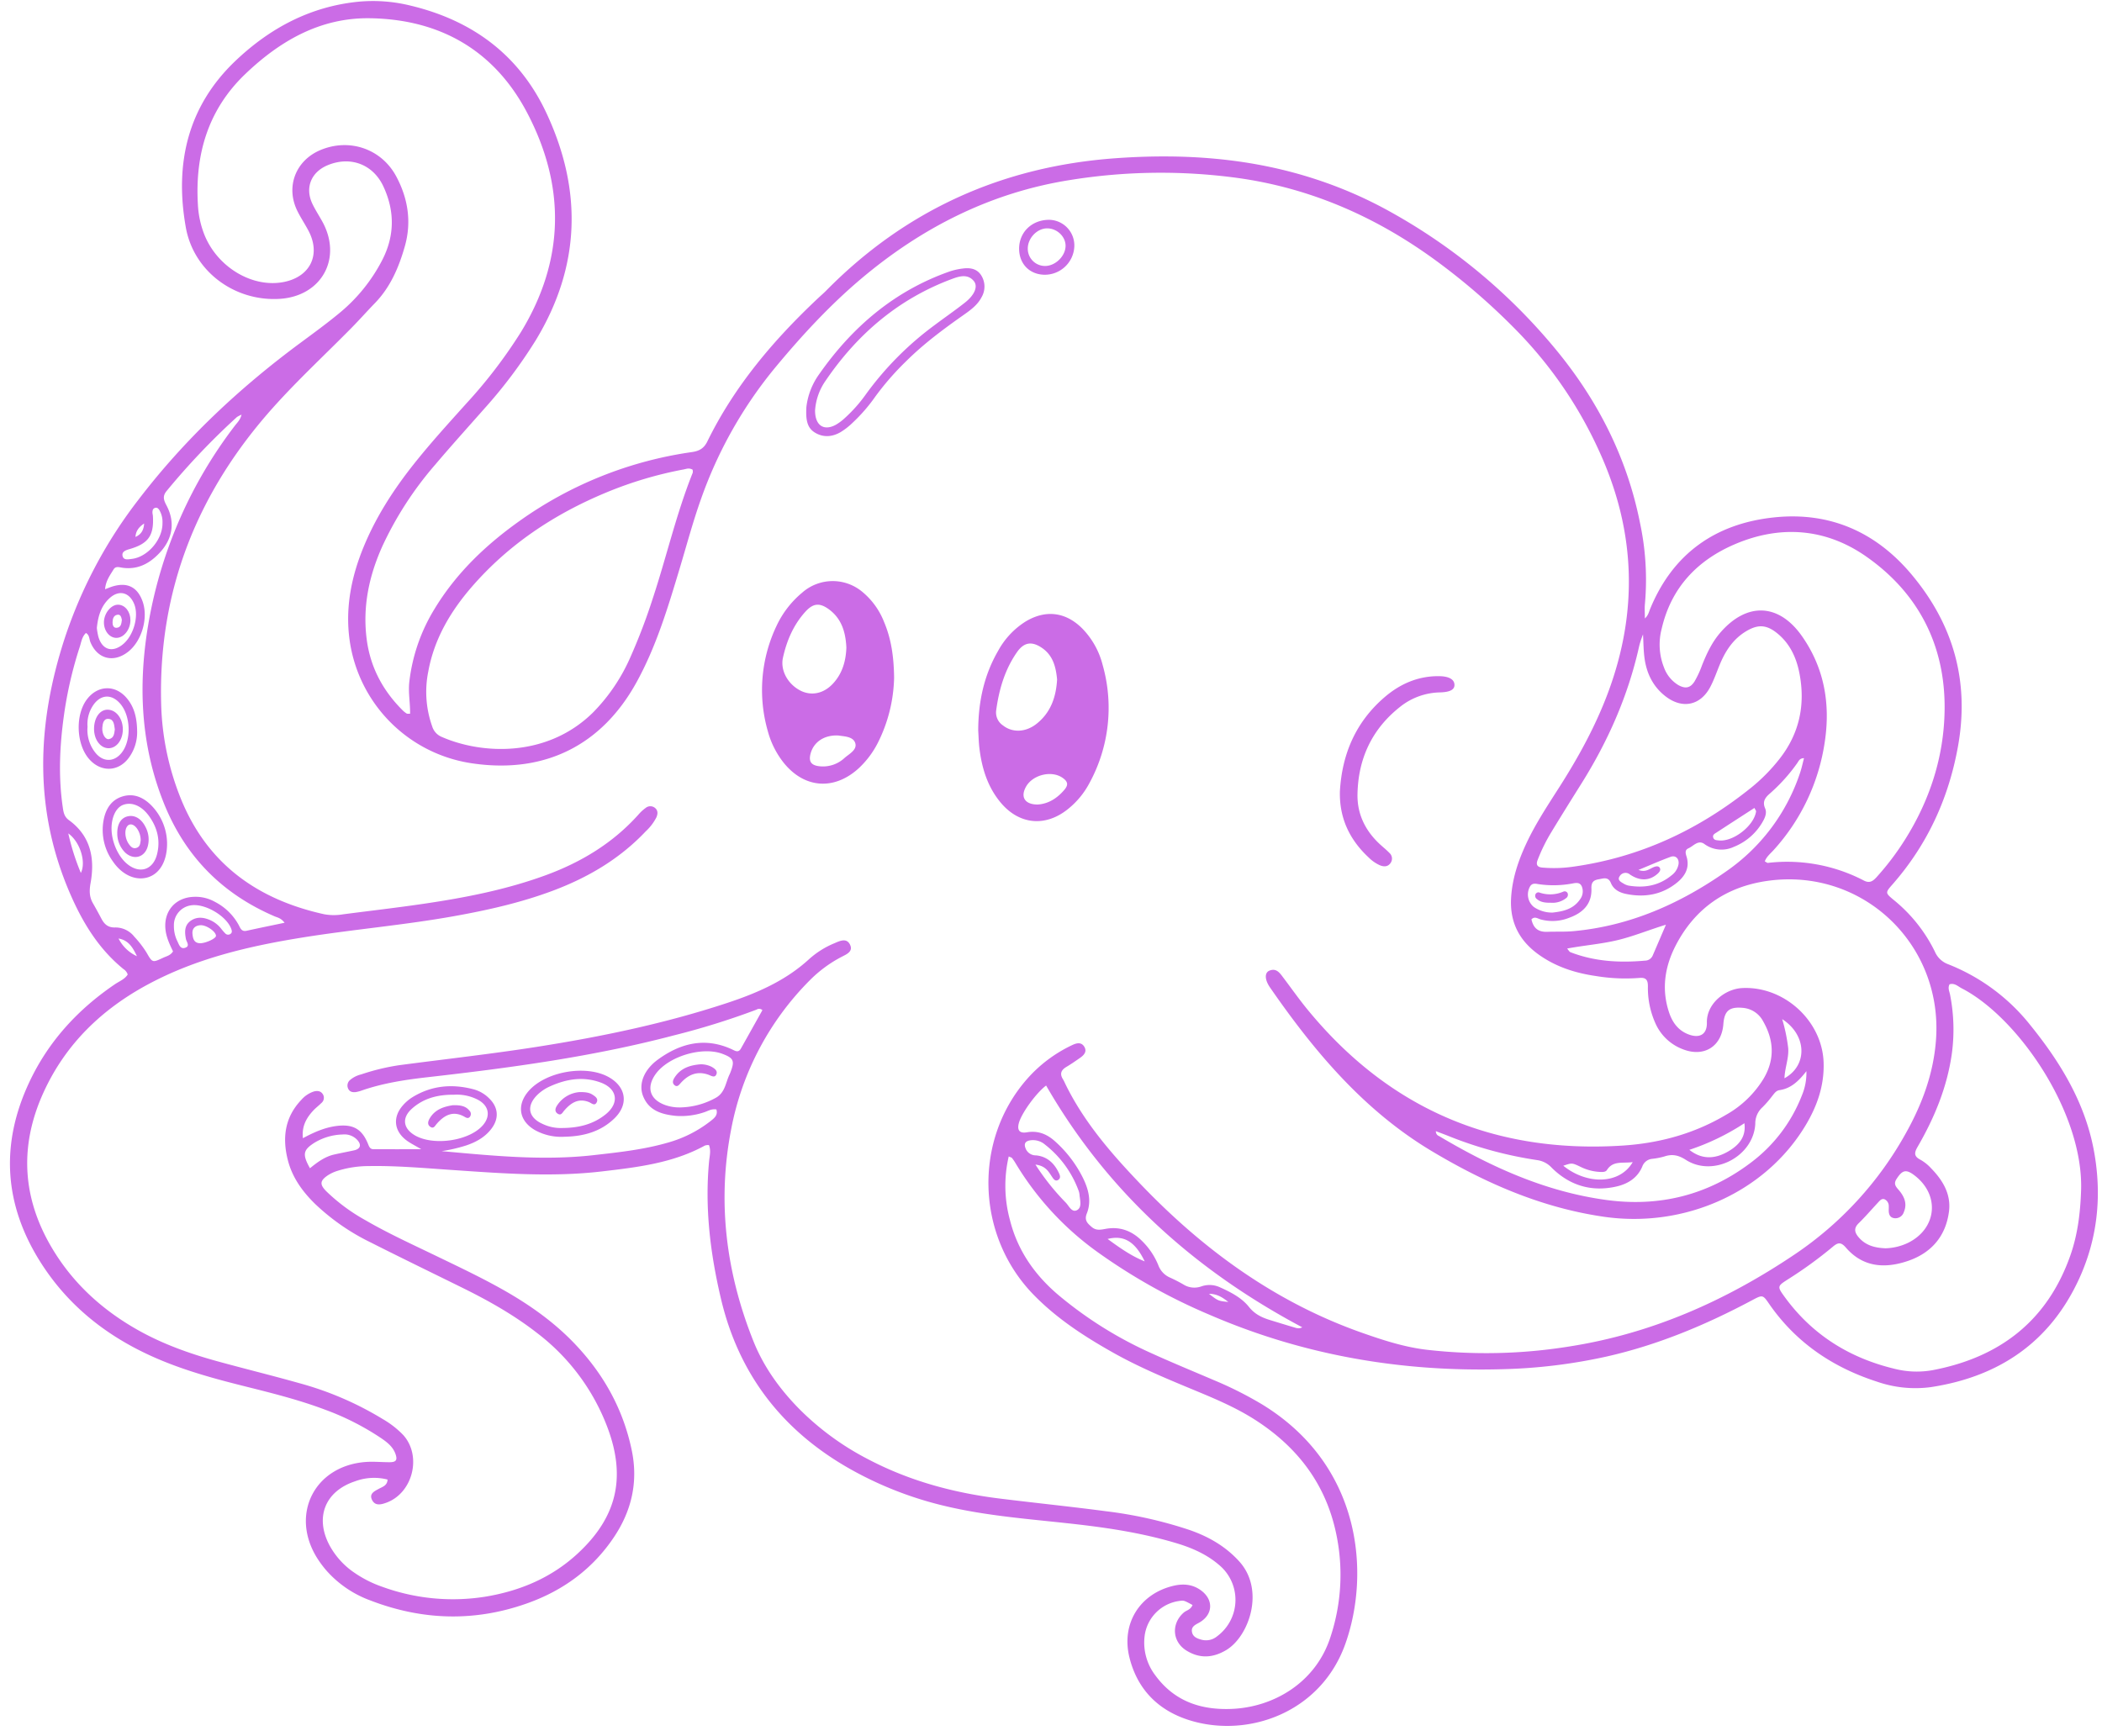 <?xml version="1.0" encoding="UTF-8" standalone="no"?><svg xmlns="http://www.w3.org/2000/svg" xmlns:xlink="http://www.w3.org/1999/xlink" fill="#cb6ce6" height="696.8" preserveAspectRatio="xMidYMid meet" version="1" viewBox="-4.0 -0.4 843.7 696.8" width="843.7" zoomAndPan="magnify"><g data-name="Layer 2"><g data-name="งานศิลปะที่ไม่มีชื่อ-3(2).png"><g id="change1_1"><path d="M400.884,463.842a52.069,52.069,0,0,0,.495,25.552c3.077,12.253,9.978,22.084,19.524,30.148a159.213,159.213,0,0,0,36.834,23.097c8.424,3.85,17.002,7.364,25.517,11.012a149.32,149.32,0,0,1,19.452,9.801c40.029,24.572,43.262,67.93,33.306,96.009-9.392,26.49-36.518,36.997-59.237,31.623-13.902-3.288-23.791-11.702-27.4-25.939-3.498-13.799,4.178-25.852,17.785-28.983,3.919-.902,7.625-.531,10.91,1.886,5.202,3.828,4.804,9.888-.85,12.995-1.496.823-3.079,1.542-2.811,3.521.287,2.128,2.097,2.806,3.904,3.29a6.913,6.913,0,0,0,6.141-1.333,18.204,18.204,0,0,0,1.661-27.978c-5.075-4.64-11.184-7.408-17.674-9.37-13.09-3.957-26.537-6.085-40.089-7.643-18.037-2.073-36.199-3.236-53.922-7.568a145.731,145.731,0,0,1-36.924-14.49c-27.288-15.319-44.947-37.981-52.148-68.582-4.27-18.146-6.517-36.461-4.739-55.136.2-2.102.828-4.276-.069-6.487a4.559,4.559,0,0,0-1.593.19c-12.921,7.085-27.188,8.739-41.471,10.407-20.164,2.355-40.271.753-60.394-.613-11.052-.75-22.098-1.744-33.2-1.541a41.826,41.826,0,0,0-12.34,1.885,15.777,15.777,0,0,0-3.935,1.805c-3.229,2.187-3.375,3.67-.636,6.434a74.047,74.047,0,0,0,15.739,11.627c8.969,5.204,18.396,9.508,27.72,14.01,8.999,4.345,18.04,8.608,26.765,13.49,10.674,5.973,20.659,12.902,29.175,21.755,11.726,12.191,19.728,26.42,23.191,43.079,2.622,12.616-.001,24.169-7.087,34.791-8.584,12.868-20.464,21.523-34.907,26.659-21.077,7.496-42.095,6.857-62.904-1.161a43.327,43.327,0,0,1-17.454-11.784,40.739,40.739,0,0,1-4.203-5.686c-10.486-17.373-.634-36.521,19.64-38.111,3.244-.255,6.532.096,9.799.08,2.583-.012,3.153-.918,2.255-3.392-1.055-2.905-3.397-4.669-5.803-6.311a105.431,105.431,0,0,0-22.301-11.33c-10.731-4.062-21.844-6.806-32.947-9.586-10.935-2.738-21.794-5.712-32.253-9.986C41.198,537.723,24.35,525.207,12.493,506.659c-14.884-23.285-16.481-47.606-4.724-72.655,7.684-16.372,19.495-29.205,34.393-39.316,1.772-1.203,3.914-1.972,5.099-3.888a4.019,4.019,0,0,0-1.67-2.145c-9.694-7.877-16.044-18.066-21.047-29.38C9.472,325.188,10.65,290.74,21.897,256.054a186.552,186.552,0,0,1,29.811-56.036c18.473-24.138,40.416-44.693,64.802-62.729,5.257-3.888,10.552-7.745,15.591-11.905a67.715,67.715,0,0,0,17.364-21.473c4.984-9.73,4.995-19.611.444-29.416-4.174-8.994-13.311-12.352-22.397-8.57-6.69,2.784-9.206,9.111-6.077,15.593,1.182,2.449,2.691,4.737,3.997,7.128,8.028,14.696-.359,29.845-17.107,30.92-17.912,1.149-34.565-10.805-37.747-28.718-4.512-25.399.625-48.514,20.041-66.921C104.43,10.834,120.532,2.237,139.796.292a62.717,62.717,0,0,1,21.093,1.586C185.64,7.834,204.399,21.637,215.307,44.946c14.515,31.02,13.719,61.519-4.198,91.134a194.786,194.786,0,0,1-20.943,27.843c-6.49,7.359-13.069,14.643-19.41,22.127A139.39,139.39,0,0,0,149.47,218.875c-5.396,12-8.024,24.481-6.241,37.672,1.492,11.037,6.482,20.317,14.314,28.135a9.873,9.873,0,0,0,1.685,1.353c.255.161.675.06,1.37.096.086-4.281-.797-8.523-.304-12.821a71.458,71.458,0,0,1,10.038-29.129c8.707-14.428,20.605-25.78,34.202-35.445a157.108,157.108,0,0,1,69.182-27.653c3.012-.441,4.844-1.497,6.223-4.315,10.86-22.188,26.562-40.67,44.421-57.468,1.059-.996,2.172-1.936,3.191-2.97,31.98-32.479,70.789-49.934,116.188-53.207,27.465-1.98,54.456-.134,80.755,8.557A168.744,168.744,0,0,1,553.914,84.55a231.573,231.573,0,0,1,67.694,56.734c16.237,20.053,27.58,42.68,32.64,68.16a109.212,109.212,0,0,1,1.998,32.519c-.183,1.786-.026,3.608-.026,5.906,1.361-1.227,1.611-2.598,2.117-3.83,9.187-22.361,26.41-34.331,49.908-36.754,22.142-2.284,40.653,5.806,55.005,22.912,16.888,20.128,23.331,43.093,18.631,69.112-3.773,20.883-12.307,39.431-26.344,55.406-2.853,3.247-2.833,3.343.598,6.189a61.358,61.358,0,0,1,16.495,20.741,9.241,9.241,0,0,0,5.298,5.027,79.142,79.142,0,0,1,32.939,24.374c12.242,15.128,22.21,31.496,25.69,51.051,3.143,17.661,1.367,34.876-6.178,51.154-11.729,25.308-32.198,39.068-59.41,43.198a46.919,46.919,0,0,1-21.53-2.179c-17.827-5.747-32.627-15.727-43.382-31.303-2.518-3.646-2.574-3.655-6.88-1.362-18.518,9.864-37.738,17.907-58.276,22.549a216.329,216.329,0,0,1-41.58,5.087c-40.714,1.177-79.952-5.527-117.447-21.678a233.222,233.222,0,0,1-45.571-25.498A119.617,119.617,0,0,1,403.379,466.16a18.268,18.268,0,0,0-1.25-1.76C402.037,464.279,401.821,464.253,400.884,463.842Zm73.776,180.067c-3.436-1.858-3.436-1.858-5.188-1.642a16.244,16.244,0,0,0-14.028,13.964,21.654,21.654,0,0,0,4.28,15.918c7.585,10.348,18.133,13.953,30.515,13.478,17.101-.656,33.868-10.649,39.748-28.762a79.544,79.544,0,0,0,2.37-41.396c-4.13-20.015-15.513-34.917-32.481-45.83-7.523-4.838-15.719-8.334-23.948-11.745-11.248-4.664-22.51-9.304-33.143-15.289-11.595-6.527-22.721-13.751-32.044-23.37-22.998-23.727-24.082-61.79-2.577-86.398A55.749,55.749,0,0,1,426.32,419.156c1.712-.819,3.636-1.367,4.861.59,1.239,1.979-.08,3.419-1.673,4.526-1.79,1.244-3.582,2.497-5.455,3.607-2.083,1.234-2.797,2.72-1.432,4.921.477.769.824,1.618,1.227,2.432,7.434,15.019,18.265,27.481,29.716,39.476,25.327,26.529,54.28,47.65,89.186,59.941,8.418,2.964,16.909,5.719,25.78,6.78a209.691,209.691,0,0,0,57.583-1.339c32.917-5.159,62.627-18.366,90.093-36.825a140.829,140.829,0,0,0,44.895-48.987c6.523-11.7,11.06-24.033,11.989-37.583,2.621-38.208-29.534-68.727-67.459-63.507-16.719,2.301-29.456,11.054-37.191,26.268-4.253,8.367-5.568,17.266-2.559,26.426,1.289,3.924,3.496,7.178,7.528,8.833,4.62,1.897,7.805.276,7.699-4.611-.165-7.551,7.256-13.491,14.112-13.854,16.761-.887,32.166,13.047,32.74,29.837.317,9.251-2.579,17.523-7.251,25.3-16.189,26.947-48.664,41.391-81.127,36.64-24.947-3.651-47.439-13.506-68.799-26.264-27.29-16.299-47.22-40.021-65.025-65.758-2.222-3.212-2.165-5.955-.26-6.741,2.891-1.193,4.263,1.032,5.694,2.926,3.177,4.202,6.211,8.521,9.546,12.594,32.808,40.07,75.211,58.063,126.737,54.679,14.686-.965,28.648-4.79,41.404-12.389a41.244,41.244,0,0,0,15.099-14.64c4.432-7.638,4.049-15.246-.259-22.784a10.122,10.122,0,0,0-8.273-5.467c-5.317-.477-7.319,1.174-7.724,6.543-.674,8.92-7.682,13.337-16.053,10.157a19.565,19.565,0,0,1-11.225-10.512,34.636,34.636,0,0,1-3.01-14.835c.007-2.577-.774-3.611-3.479-3.35a72.726,72.726,0,0,1-17.39-.77c-8.38-1.211-16.274-3.746-23.212-8.793-7.64-5.558-11.373-12.933-10.832-22.485.44-7.775,2.857-14.947,6.101-21.909,3.774-8.099,8.726-15.511,13.506-23.021,7.53-11.831,14.236-24.07,19.185-37.243q18.481-49.19-3.299-96.96a168.875,168.875,0,0,0-32.974-48.408,261.443,261.443,0,0,0-32.904-28.549c-23.752-17.335-49.949-28.886-79.192-32.982a228.233,228.233,0,0,0-67.34.787c-31.945,5.011-59.753,19.157-84.177,39.834-12.463,10.551-23.605,22.618-34.076,35.228a173.091,173.091,0,0,0-29.924,52.853c-3.305,9.25-5.819,18.734-8.646,28.127-4.714,15.665-9.41,31.364-17.389,45.773-13.926,25.15-36.678,36.426-65.101,32.474a58.113,58.113,0,0,1-49.988-49.737c-1.758-12.908.739-25.339,5.664-37.3,5.023-12.198,12.132-23.146,20.312-33.433,6.565-8.255,13.664-16.049,20.708-23.889a196.577,196.577,0,0,0,22.163-28.967c17.501-28.762,17.903-58.312,2.545-87.737-13.174-25.24-35.118-37.799-63.383-38.158-19.795-.252-36,9.111-49.936,22.471C79.441,43.71,74.209,61.724,75.444,81.945A38.173,38.173,0,0,0,77.961,93.628c5.191,13.217,19.384,21.707,32.042,19.154,10.593-2.137,14.85-11.03,9.806-20.574-1.442-2.729-3.185-5.306-4.528-8.079-4.667-9.638-.593-20.121,9.336-24.292,11.61-4.876,24.484-.534,30.442,10.602,4.712,8.809,6.199,18.259,3.448,27.982-2.388,8.438-5.788,16.454-12.067,22.912-3.166,3.257-6.176,6.665-9.362,9.901-10.456,10.616-21.428,20.765-31.359,31.85C75.37,196.96,59.419,236.445,60.691,282.371a108.817,108.817,0,0,0,7.23,36.151c10.338,27.041,30.591,42.005,58.207,48.094a21.8,21.8,0,0,0,7.591.023c10.812-1.409,21.647-2.652,32.432-4.242,16.556-2.441,32.959-5.63,48.743-11.396,14.39-5.256,27.179-12.98,37.472-24.517a16.047,16.047,0,0,1,2.804-2.557,2.943,2.943,0,0,1,3.576-.12c1.419,1.045,1.335,2.49.713,3.921a20.267,20.267,0,0,1-4.275,5.608c-10.453,11.064-23.206,18.553-37.342,23.846-12.814,4.798-26.104,7.779-39.537,10.189-20.219,3.629-40.71,5.331-60.98,8.593-21.434,3.449-42.438,8.356-61.772,18.721-18.644,9.995-33.217,24.001-42.08,43.441-10.35,22.703-8.314,44.535,5.174,65.357,8.165,12.604,19.111,22.277,32.103,29.707,10.171,5.816,21.104,9.735,32.342,12.832,10.858,2.992,21.804,5.669,32.644,8.721a129.699,129.699,0,0,1,33.955,14.562,37.186,37.186,0,0,1,8.143,6.349c7.598,8.412,3.88,23.311-6.775,27.192-2.155.785-4.514,1.364-5.741-1.147-1.21-2.477.951-3.464,2.752-4.443,1.483-.806,3.389-1.295,3.489-3.707a21.809,21.809,0,0,0-13.043.704c-12.017,3.97-16.191,14.425-10.302,25.606a31.296,31.296,0,0,0,10.169,11.182,46.218,46.218,0,0,0,11.178,5.599,82.724,82.724,0,0,0,41.34,3.91c13.921-2.32,26.503-7.617,36.983-17.314,15.687-14.516,19.465-30.43,12.003-50.429a85.495,85.495,0,0,0-28.223-38.018c-9.215-7.2-19.319-12.916-29.767-18.076-12.381-6.114-24.809-12.133-37.132-18.361a88.285,88.285,0,0,1-22.314-15.477c-5.012-4.912-9.065-10.486-10.861-17.352-2.344-8.959-1.371-17.326,5.323-24.361a11.421,11.421,0,0,1,4.898-3.346c1.51-.454,2.948-.349,3.83,1.138a2.702,2.702,0,0,1-.672,3.46c-1.021,1.03-2.208,1.901-3.194,2.96-2.786,2.993-4.709,6.346-4.196,11.148,4.605-2.493,9.056-4.431,13.97-4.966,6.277-.684,9.785,1.348,12.19,7.304.447,1.108.831,2.059,2.115,2.067,6.04.035,12.081.016,19.235.016-2.491-1.459-4.067-2.248-5.498-3.244-5.461-3.801-6.182-9.561-1.779-14.479a17.145,17.145,0,0,1,3.725-3.154c7.723-4.745,16.015-5.447,24.648-3.151A13.936,13.936,0,0,1,192.25,440.44c3.745,3.58,4.178,8.023,1.056,12.195-2.606,3.483-6.254,5.478-10.288,6.823a63.188,63.188,0,0,1-9.758,2.251c20.3,1.829,40.562,3.918,60.933,1.618,10.111-1.141,20.233-2.221,30.059-5.086a49.324,49.324,0,0,0,16.91-8.565c1.589-1.249,3.062-2.402,2.383-4.703-2.04-.331-3.442.693-4.966,1.152a28.942,28.942,0,0,1-11.284,1.43c-5.635-.565-10.878-2.07-13.196-7.991-1.861-4.755.307-10.483,5.967-14.609,9.06-6.603,18.923-9.072,29.676-4.13,1.374.631,2.609,1.55,3.663-.327,2.894-5.152,5.773-10.312,8.612-15.387a1.907,1.907,0,0,0-2.349-.212,302.201,302.201,0,0,1-33.292,10.368c-32.419,8.537-65.547,13.002-98.78,16.77-8.874,1.006-17.65,2.339-26.131,5.237a13.871,13.871,0,0,1-2.617.72c-1.327.175-2.568-.061-3.163-1.498a2.914,2.914,0,0,1,.924-3.429,10.764,10.764,0,0,1,4.362-2.159,87.956,87.956,0,0,1,15.343-3.711c18.366-2.428,36.78-4.47,55.093-7.34,25.894-4.059,51.478-9.38,76.4-17.609,11.977-3.955,23.425-8.883,32.904-17.571a35.188,35.188,0,0,1,10.102-6.383c2.143-.908,4.878-2.324,6.306.407,1.528,2.922-1.436,4.018-3.455,5.086a51.286,51.286,0,0,0-12.654,9.365,114.956,114.956,0,0,0-31.556,59.907c-5.65,29.127-1.993,57.555,8.983,85.006,4.087,10.222,10.476,19.076,18.185,26.956a110.257,110.257,0,0,0,28.053,20.494c16.478,8.621,34.119,13.365,52.475,15.647,14.244,1.771,28.53,3.22,42.758,5.103a170.728,170.728,0,0,1,33.458,7.497c7.659,2.644,14.535,6.561,20.058,12.666,10.426,11.524,3.897,30.127-5.257,35.58-5.369,3.198-10.663,3.469-15.945.192-5.756-3.572-6.167-10.85-1.061-15.274C472.229,646.002,473.895,645.846,474.659,643.909ZM778.518,394.731c-.821,1.5-.044,2.874.215,4.262a72.405,72.405,0,0,1,.735,23.297c-1.855,13.555-6.954,25.893-13.736,37.614-1.296,2.239-1.731,3.805,1.033,5.224a17.275,17.275,0,0,1,4.246,3.369c4.745,4.843,8.181,10.456,7.266,17.486-1.291,9.924-7.125,16.621-16.476,19.806-9.204,3.135-18.05,2.58-24.908-5.365-2.014-2.334-3.244-2.034-5.259-.32a166.906,166.906,0,0,1-18.062,13.111c-4.219,2.711-4.276,2.855-1.229,7.041C723.407,535.45,738.37,544.761,756.51,549.102a36.03,36.03,0,0,0,15.155.542c26.903-5.105,46.016-19.699,55.298-45.964,2.985-8.446,4.046-17.242,4.343-26.218,1.035-31.29-25.411-69.524-47.869-81.088C781.902,395.584,780.533,394.12,778.518,394.731Zm-74.162-49.347c.628.328.945.646,1.225.617a66.646,66.646,0,0,1,38.559,7.092c2.354,1.225,3.689.164,5.13-1.429a108.329,108.329,0,0,0,11.193-14.743c10.163-16.04,15.862-33.718,16.064-52.532.276-25.661-10.489-46.748-31.548-61.434-16.125-11.245-34.234-12.693-52.461-4.96-15.218,6.456-25.735,17.459-29.554,34.008a25,25,0,0,0,.924,15.531,13.664,13.664,0,0,0,5.73,7.065c2.805,1.588,4.83,1.252,6.54-1.453a38.46,38.46,0,0,0,2.972-6.404c1.888-4.751,4.031-9.34,7.423-13.245,10.625-12.231,23.424-11.755,32.714,1.472,9.031,12.859,11.478,27.349,9.135,42.619a82.2,82.2,0,0,1-20.476,43.23C706.651,342.236,705.045,343.487,704.356,345.384ZM274,188.15c-1.446-.828-2.496-.307-3.533-.113a155.917,155.917,0,0,0-31.247,9.32c-20.742,8.627-39.076,20.773-53.864,37.841-8.55,9.868-15.075,20.895-17.455,33.979a41.299,41.299,0,0,0,1.564,21.995,6.652,6.652,0,0,0,3.808,4.237c16.157,7.089,42.388,8.393,60.827-9.864a73.747,73.747,0,0,0,15.078-22.473,235.325,235.325,0,0,0,8.886-23.401c5.511-16.711,9.424-33.93,15.989-50.308A3.481,3.481,0,0,0,274,188.15ZM655.469,254.257c-.274.756-.596,1.569-.862,2.399-.276.862-.542,1.731-.739,2.614-4.407,19.721-12.465,37.899-23.168,54.968-4.053,6.464-8.1,12.932-12.051,19.458a69.21,69.21,0,0,0-5.513,11.24c-.691,1.817-.057,2.755,1.853,2.933a53.878,53.878,0,0,0,12.504-.356c26.789-3.757,50.356-14.806,71.326-31.667a71.451,71.451,0,0,0,11.456-11.619c8.033-10.236,10.425-21.82,7.965-34.422-1.204-6.166-3.768-11.776-8.798-15.898-4.312-3.533-7.731-3.779-12.495-.951-5.067,3.008-8.192,7.613-10.445,12.905-1.351,3.174-2.434,6.485-4.039,9.523-3.911,7.402-11.113,8.931-17.803,3.859-5.044-3.824-7.694-9.132-8.563-15.287C655.645,260.75,655.663,257.478,655.469,254.257Zm-545.238,115.77c-1.496-1.926-2.842-2.075-3.981-2.563-20.885-8.964-35.7-23.825-44.287-44.962-9.775-24.059-10.634-49.027-6.135-74.007a180.705,180.705,0,0,1,34.499-78.07c.915-1.204,2.133-2.284,2.622-4.365a10.954,10.954,0,0,0-1.877.976,286.027,286.027,0,0,0-28.145,29.607c-1.752,2.088-1.274,3.63-.12,5.806,3.599,6.782,2.501,13.465-2.708,19.044-4.071,4.36-8.847,6.907-15.016,6.013-1.234-.179-2.654-.72-3.482.651-1.416,2.343-3.169,4.6-3.423,7.975,1.45-.535,2.274-.891,3.129-1.146,5.867-1.747,9.925.336,11.951,6.113,2.339,6.668-.376,15.939-5.919,20.217-5.836,4.503-12.3,2.796-15.059-3.959-.503-1.232-.312-2.834-1.791-3.65-1.617,1.534-1.841,3.608-2.446,5.468a160.774,160.774,0,0,0-6.377,27.582c-1.707,12.28-2.28,24.595-.469,36.934.292,1.992.56,3.758,2.472,5.145,8.704,6.314,10.47,15.321,8.703,25.158-.556,3.096-.568,5.619.957,8.254,1.182,2.043,2.303,4.123,3.411,6.208,1.191,2.242,2.715,3.572,5.564,3.462a9.629,9.629,0,0,1,7.609,3.713,41.728,41.728,0,0,1,4.966,6.464c2.349,4.117,2.372,3.95,6.742,1.927,1.295-.6,2.804-.864,3.829-2.505-1.342-2.757-2.75-5.713-3.054-9.014-.673-7.311,4.145-12.68,11.488-12.883a15.806,15.806,0,0,1,8.365,2.007,22.723,22.723,0,0,1,9.603,9.38c.679,1.331,1.168,2.669,3.138,2.235C99.886,372.163,104.798,371.167,110.231,370.026Zm305.657,65.35c-3.98,2.96-9.916,11.15-10.954,15.113-.738,2.819.276,4.17,3.253,3.659,4.561-.782,8.218.81,11.421,3.751a48.866,48.866,0,0,1,11.117,14.659c2.211,4.551,3.435,9.302,1.501,14.172-1.087,2.738.238,3.954,1.986,5.447,1.802,1.539,3.666,1.069,5.65.717,5.621-.997,10.375.776,14.378,4.733a28.785,28.785,0,0,1,6.674,9.843,8.649,8.649,0,0,0,4.683,4.989c1.816.821,3.598,1.736,5.325,2.73a8.257,8.257,0,0,0,7.275.817,9.925,9.925,0,0,1,7.451.358c4.336,1.939,8.708,4.186,11.63,7.85,2.372,2.974,5.201,4.294,8.498,5.309,3.121.96,6.242,1.919,9.372,2.847,1.047.31,2.14.802,3.547.053C475.245,509.331,440.361,477.859,415.888,435.376Zm156.449,18.32a1.949,1.949,0,0,0,1.278,1.973c20.907,12.422,42.769,22.335,67.159,25.646,21.361,2.9,40.758-1.967,57.953-14.965a61.498,61.498,0,0,0,20.498-26.965,23.28,23.28,0,0,0,1.828-9.78c-3.326,4.303-6.426,6.986-10.827,7.624-1.376.2-2.074,1.352-2.884,2.332a41.331,41.331,0,0,1-3.913,4.518,8.767,8.767,0,0,0-2.895,6.665c-.68,13.134-16.827,21.564-27.869,14.464-2.906-1.869-5.435-2.428-8.592-1.37a28.826,28.826,0,0,1-4.8.949,4.685,4.685,0,0,0-4.07,3.045c-1.889,4.595-5.777,7.011-10.338,8.061-9.945,2.29-18.757-.327-25.957-7.44a9.81,9.81,0,0,0-5.926-3.145A157.157,157.157,0,0,1,577.35,455.62C575.732,454.977,574.099,454.371,572.338,453.696ZM720.092,303.964c-1.801-.002-2.155,1.199-2.744,2.017A69.436,69.436,0,0,1,706.448,318.1c-1.977,1.705-3.142,3.31-1.95,6.051.665,1.53.126,3.255-.662,4.728a23.164,23.164,0,0,1-11.916,10.682,11.618,11.618,0,0,1-11.859-1.176c-2.487-1.731-4.33.856-6.358,1.764-1.496.67-1.186,1.943-.771,3.269,1.396,4.456-.563,7.867-3.851,10.526-6.048,4.89-13.065,6.052-20.539,4.486-2.515-.527-4.878-1.744-5.947-4.325-1.111-2.684-3.008-1.851-4.99-1.513-2.211.377-2.933,1.415-2.844,3.695.24,6.174-3.401,9.727-8.784,11.69a18.116,18.116,0,0,1-11.753.667c-1.071-.327-2.301-1.29-3.536.027.781,3.428,2.581,5.144,6.446,4.993,3.428-.134,6.869.058,10.317-.255,22.709-2.058,42.895-11.037,61.21-23.868a77.87,77.87,0,0,0,29.902-39.855C719.172,307.847,719.57,305.938,720.092,303.964Zm32.702,196.745a22.297,22.297,0,0,0,8.942-2.132c11.619-5.649,13.049-19.081,2.873-27.001-3.516-2.736-5.017-2.363-7.396,1.346-1.205,1.879-.355,2.938.784,4.246,2.257,2.593,3.646,5.492,2.176,8.976a3.536,3.536,0,0,1-3.805,2.485c-1.799-.224-2.274-1.567-2.268-3.171.002-.545.04-1.09.015-1.633a2.988,2.988,0,0,0-1.54-2.716c-1.217-.589-2.004.402-2.744,1.198-2.597,2.792-5.087,5.693-7.807,8.359-2.074,2.033-1.601,3.746.024,5.65C744.883,499.638,748.678,500.546,752.793,500.709ZM269.029,444.163a30.548,30.548,0,0,0,14.504-3.989c3.537-2.135,3.739-6.016,5.27-9.208.157-.326.295-.662.425-1,1.727-4.482,1.232-5.611-3.188-7.288-8.263-3.135-21.976,1.054-26.988,8.242-3.738,5.362-2.143,10.166,4.098,12.339A17.293,17.293,0,0,0,269.029,444.163Zm-90.816-5.101c-6.567-.062-12.27,1.446-16.923,5.646-3.926,3.543-3.529,7.575.728,10.351,7.242,4.723,22.131,2.736,27.764-3.704,3.263-3.731,2.471-7.937-1.981-10.278A18.386,18.386,0,0,0,178.212,439.062Zm486.461-68.247c-7.005,2.14-13.142,4.702-19.602,6.231-6.505,1.539-13.183,2.046-20.062,3.336.628.72.885,1.288,1.3,1.45,9.679,3.766,19.737,4.321,29.949,3.403a3.385,3.385,0,0,0,3.056-1.949C661.01,379.369,662.686,375.443,664.673,370.816ZM411.608,467.11a94.787,94.787,0,0,0,12.176,15.271c1.277,1.309,2.424,4.131,4.522,3.008,2.035-1.089,1.211-3.877,1.004-6.007A6.827,6.827,0,0,0,429,477.783a41.717,41.717,0,0,0-13.536-18.684,7.428,7.428,0,0,0-6.11-1.695c-1.791.322-2.446,1.349-1.728,3.138a4.368,4.368,0,0,0,4.157,2.867c4.376.394,7.25,3.011,9.128,6.835.482.982,1.014,2.179-.083,2.952-1.218.859-1.946-.267-2.551-1.154C416.885,470.001,415.79,467.629,411.608,467.11ZM619.179,365.944c4.047-.455,8.295-1.292,11.024-5.317a5.28,5.28,0,0,0,.696-5.178c-.876-2.012-2.807-1.302-4.313-1.085a40.978,40.978,0,0,1-13.539.092c-1.065-.2-2.122-.228-2.867.916a6.486,6.486,0,0,0,1.462,8.323A12.977,12.977,0,0,0,619.179,365.944ZM120.414,468.579c3.179-2.6,6.121-4.696,9.72-5.509,2.64-.596,5.303-1.091,7.947-1.668,2.571-.56,3.108-2.159,1.375-4.123a6.983,6.983,0,0,0-5.878-2.254,22.942,22.942,0,0,0-11.329,3.292C117.648,461.254,117.282,462.959,120.414,468.579ZM34.869,251.687a26.31,26.31,0,0,0,.6,3.455c1.503,5.318,5.624,6.593,9.863,3.114,4.338-3.559,6.51-11.388,4.505-16.236-1.96-4.738-6.138-5.728-9.905-2.249C36.718,242.741,35.38,246.626,34.869,251.687ZM65.804,371.188a13.538,13.538,0,0,0,1.424,6.321c.606,1.254,1.129,3.119,2.934,2.614,2.315-.648.695-2.376.461-3.591-.545-2.826-.643-5.549,2.019-7.361,2.478-1.687,5.18-1.323,7.796-.168a11.51,11.51,0,0,1,4.259,3.319,21.03,21.03,0,0,0,1.777,2.045,1.559,1.559,0,0,0,1.99.164c.756-.479.646-1.209.4-1.918-1.855-5.354-10.879-10.592-16.42-9.537A7.99,7.99,0,0,0,65.804,371.188Zm608.263,90.004c4.881,3.823,10.028,3.861,15.575.652,5.002-2.894,7.187-6.477,6.526-11.344A94.193,94.193,0,0,1,674.067,461.192ZM653.655,348.82c2.899,1.11,4.441-.463,6.19-1.155.904-.358,1.936-.508,2.4.403.44.865-.246,1.687-.952,2.312-3.199,2.834-7.048,2.993-11.073.273a2.721,2.721,0,0,0-4.163.782c-.948,1.422.49,2.221,1.587,2.846a6.305,6.305,0,0,0,1.991.826c6.342,1.062,12.227.078,17.307-4.128a7.112,7.112,0,0,0,2.795-4.501c.294-2.189-1.179-3.649-3.205-2.904C662.38,345.101,658.327,346.897,653.655,348.82Zm57.679,59.898a69.374,69.374,0,0,1,2.402,11.521c.366,4.098-1.351,7.959-1.486,12.224C721.649,427.267,721.268,415.124,711.335,408.718ZM651.337,466.12c-4.176.557-7.898-.687-10.358,3.183-.635.999-2.319.78-3.593.696a19.751,19.751,0,0,1-7.225-2.1c-3.249-1.546-3.291-1.458-6.693-.336C633.067,475.336,646.18,475.041,651.337,466.12ZM61.218,209.553a9.45,9.45,0,0,0-1.258-5.19c-.391-.6-.884-1.151-1.753-.873-.839.269-.987.986-1.019,1.702-.024.532.158,1.07.189,1.609.449,7.82-1.823,11.06-9.506,13.264-1.543.443-3.046,1.045-2.677,2.706.41,1.85,2.333,1.353,3.689,1.195C55.306,223.219,61.318,216.137,61.218,209.553ZM700.19,323.937c-5.098,3.301-10.161,6.565-15.204,9.861-.711.465-1.677.898-1.337,2.034.324,1.084,1.38,1.053,2.221,1.148,5.763.653,14.142-5.855,14.978-11.626C700.89,325.065,700.569,324.724,700.19,323.937ZM455.459,505.966c-3.8-7.893-8.307-10.663-14.882-8.999C445.552,500.61,450.146,503.834,455.459,505.966Zm-372.77-130.67c.017-1.715-3.865-4.417-6.238-4.277-2.143.126-3.394,1.35-3.196,3.469.163,1.744.522,3.671,2.98,3.757C78.417,378.321,82.678,376.38,82.689,375.296ZM28.453,350.02c2.181-4.291-.262-12.457-5.042-15.852A94.897,94.897,0,0,0,28.453,350.02ZM43.584,376.36a15.435,15.435,0,0,0,7.383,7.102C49.392,380.187,47.712,377.05,43.584,376.36ZM481.245,518.973c3.702,2.87,3.702,2.87,7.789,3.288C486.718,520.458,484.589,519.008,481.245,518.973ZM50.375,215.15c2.109-.956,3.3-2.473,3.477-5.399C51.531,211.32,50.514,212.94,50.375,215.15Z"/><path d="M388.637,292.836c.033-11.359,2.273-22.078,7.966-31.922a31.983,31.983,0,0,1,11.037-11.801c8.05-4.863,16.13-3.875,22.777,2.81a32.25,32.25,0,0,1,8.152,14.575,63.028,63.028,0,0,1-5.3,47.474,33.232,33.232,0,0,1-8.62,10.424c-9.027,7.271-19.543,6.292-26.978-2.587-5.315-6.347-7.608-13.937-8.571-21.998C388.821,297.472,388.782,295.105,388.637,292.836Zm31.659-20.464c-.458-4.848-1.558-9.567-6.01-12.64-4.142-2.858-7.313-2.319-10.11,1.702-4.867,6.997-7.18,14.919-8.317,23.27a6.228,6.228,0,0,0,2.696,6.098c3.801,3.006,9.135,2.826,13.523-.658C417.724,285.661,419.882,279.486,420.296,272.373Zm-7.904,50.196c4.32-.217,7.9-2.474,10.807-5.889,1.716-2.015,1.436-3.352-.746-4.858-4.442-3.066-11.988-1.197-14.658,3.63C405.528,319.551,407.317,322.521,412.392,322.569Z"/><path d="M354.875,271.667a61.007,61.007,0,0,1-6.513,26.1,36.489,36.489,0,0,1-7.83,10.374c-9.97,8.988-22.057,7.885-30.307-2.765a34.941,34.941,0,0,1-6.001-12.127,59.873,59.873,0,0,1,3.482-42.445,38.504,38.504,0,0,1,10.232-13.256,18.502,18.502,0,0,1,24.008-.502,29.7,29.7,0,0,1,8.881,12.187C353.707,256.02,354.767,263.16,354.875,271.667Zm-19.159-12.11c-.292-6.066-1.845-11.552-6.979-15.333-3.757-2.766-6.378-2.489-9.518.99-4.749,5.261-7.449,11.584-8.958,18.414-1.1,4.98,1.836,10.416,6.764,13.075,4.453,2.403,9.506,1.438,13.325-2.688C334.118,269.945,335.529,264.951,335.716,259.558Zm-3.243,35.3c-5.681-.271-9.907,2.635-11.134,7.316-.781,2.981.129,4.527,3.16,4.977a12.698,12.698,0,0,0,10.5-3.295c1.932-1.688,5.306-3.348,4.205-6.167C338.24,295.216,334.686,295.217,332.474,294.858Z"/><path d="M533.811,317.22c.864-14.985,6.394-27.822,17.91-37.727,6.235-5.362,13.478-8.544,21.878-8.454,3.87.042,5.972,1.216,6.178,3.218.212,2.058-1.509,3.186-5.824,3.298a26.448,26.448,0,0,0-16.091,5.883c-11.256,8.92-16.734,20.816-16.991,35.032-.146,8.052,3.233,14.787,9.181,20.213,1.206,1.1,2.492,2.123,3.618,3.298a3.032,3.032,0,0,1,.526,3.985c-1.076,1.622-2.668,1.675-4.345.984a15.158,15.158,0,0,1-4.455-3.087C537.661,336.686,533.522,327.948,533.811,317.22Z"/><path d="M319.669,162.988a28.089,28.089,0,0,1,5.068-13.086c13.324-19.056,30.294-33.579,52.519-41.36a26.689,26.689,0,0,1,5.294-1.155c2.838-.376,5.559.086,7.236,2.664a8.406,8.406,0,0,1,.223,8.805c-1.618,3.178-4.44,5.206-7.27,7.199-8.015,5.641-15.873,11.467-22.866,18.391a112.054,112.054,0,0,0-12.514,14.32,66.953,66.953,0,0,1-9.262,10.661,27.775,27.775,0,0,1-4.71,3.656c-3.349,1.926-6.935,2.244-10.326.155C319.893,171.287,319.392,168.048,319.669,162.988Zm3.482,1.386c-.009,6.082,3.565,8.314,8.275,5.78a20.376,20.376,0,0,0,3.891-2.94,58.083,58.083,0,0,0,8.262-9.372,127.13,127.13,0,0,1,27.495-27.684c4.056-3.054,8.246-5.934,12.231-9.076,3.907-3.081,5.348-6.542,3.541-8.691-2.392-2.845-5.616-1.959-8.518-.887-21.505,7.943-38.102,22.079-50.897,40.852A23.561,23.561,0,0,0,323.151,164.374Z"/><path d="M222.749,455.92a21.732,21.732,0,0,1-12.069-2.677c-6.33-3.696-7.354-9.987-2.594-15.555,6.768-7.917,23.026-10.809,32.188-5.726,7.072,3.923,8.157,10.947,2.356,16.584C237.133,453.887,230.23,455.781,222.749,455.92Zm-1.174-3.498c6.94-.024,12.655-1.578,17.496-5.468,5.683-4.566,4.733-10.37-2.085-12.827-6.865-2.474-13.566-1.398-20.072,1.514a17.643,17.643,0,0,0-4.991,3.247c-4.785,4.531-4.025,9.315,1.952,11.934A16.766,16.766,0,0,0,221.575,452.423Z"/><path d="M417.324,87.842a10.296,10.296,0,0,1,9.89,10.711,11.868,11.868,0,0,1-12.122,11.334c-5.924-.149-10.034-4.425-10.038-10.442C405.049,92.711,410.298,87.747,417.324,87.842ZM408.53,99.544a6.932,6.932,0,0,0,6.986,6.827c4.1-.03,8.103-3.937,8.183-7.988.075-3.78-3.45-7.146-7.444-7.109C412.171,91.312,408.445,95.302,408.53,99.544Z"/><path d="M63.059,338.021c.075,6.979-2.749,12.063-7.383,13.662-4.911,1.694-10.543-.676-14.34-6.236A21.565,21.565,0,0,1,37.557,328.97c.825-4.563,3.069-8.29,7.663-9.664,4.59-1.372,8.52.474,11.738,3.836A22.091,22.091,0,0,1,63.059,338.021Zm-22.29-5.708c.042,5.237,2.593,11.022,6.188,14.035,5.001,4.191,10.446,2.557,12.065-3.78,1.434-5.614.12-10.803-3.254-15.444-2.944-4.05-6.809-5.662-10.254-4.452C42.639,323.68,40.731,327.558,40.769,332.313Z"/><path d="M51.051,293.636a17.282,17.282,0,0,1-3.253,10.036c-4.107,5.717-11.064,6.062-15.826.868-5.409-5.899-5.904-17.963-.997-24.31,4.317-5.585,11.254-5.817,15.845-.436C49.895,283.397,51.022,287.724,51.051,293.636Zm-19.917-2.269a14.616,14.616,0,0,0,3.305,10.586c3.163,3.761,7.627,3.548,10.563-.4,3.756-5.05,3.438-14.488-.652-19.355-3.427-4.077-7.837-3.933-10.87.394A13.511,13.511,0,0,0,31.134,291.367Z"/><path d="M277.303,426.842a9.915,9.915,0,0,1,4.341,1.018c1.104.646,2.436,1.538,1.938,2.902-.631,1.724-2.053.709-3.179.299-4.516-1.644-8.092-.094-11.143,3.268-.708.78-1.446,1.899-2.612.816-.974-.905-.464-2.08.114-2.982C269.255,428.273,273.166,427.155,277.303,426.842Z"/><path d="M177.697,443.276c3.133-.082,5.239.317,6.734,2.197a1.84,1.84,0,0,1,.159,2.469c-.589.724-1.313.458-1.94.09-4.681-2.756-8.262-.853-11.373,2.739-.72.831-1.217,2.033-2.494,1.212-1.357-.872-1.008-2.216-.338-3.37C170.696,444.735,174.543,443.805,177.697,443.276Z"/><path d="M618.532,361.997c-1.996.012-3.986-.073-5.606-1.442a1.578,1.578,0,0,1-.635-1.891,1.273,1.273,0,0,1,1.755-.71,13.226,13.226,0,0,0,9.458-.429,1.298,1.298,0,0,1,1.751.758,1.664,1.664,0,0,1-.68,1.885A8.746,8.746,0,0,1,618.532,361.997Z"/><path d="M48.347,248.589c-.025,3.7-2.568,6.976-5.493,7.075-2.906.099-5.27-2.89-5.136-6.494.133-3.568,3.003-6.951,5.789-6.823C46.259,242.473,48.37,245.195,48.347,248.589Zm-3.43-.153c-.237-1.15-.529-2.358-1.961-2.028s-1.731,1.689-1.777,2.961c-.041,1.12.337,2.37,1.648,2.256C44.652,251.467,44.737,249.813,44.917,248.436Z"/><path d="M228.685,438.003c2.455-.014,3.869.23,5.133,1.037,1.094.699,2.371,1.579,1.731,2.976-.829,1.809-2.1.418-3.171-.005-4.295-1.699-7.301.386-9.933,3.435-.698.808-1.2,2.055-2.505,1.285-1.43-.843-1.094-2.212-.362-3.314A11.821,11.821,0,0,1,228.685,438.003Z"/><path d="M43.071,334.342c-.086-3.707,1.34-6.236,3.928-6.967,2.857-.807,5.648.722,7.362,4.126a10.709,10.709,0,0,1,.938,7.878c-1.198,4.326-5.415,5.594-8.837,2.677A10.759,10.759,0,0,1,43.071,334.342Zm9.389,2.675c.093-2.792-1.59-5.859-3.434-6.385a1.704,1.704,0,0,0-1.905.609c-1.248,1.469-.999,4.918.548,7.117.745,1.06,1.608,2.07,3.089,1.625C52.248,339.537,52.287,338.154,52.46,337.017Z"/><path d="M33.749,291.897c.114-4.375,2.443-7.486,5.542-7.404,3.173.084,5.729,3.172,5.992,7.241.278,4.31-2.123,7.984-5.373,8.219C36.426,300.205,33.628,296.546,33.749,291.897Zm8.335.516c-.28-1.747-.281-4.037-2.509-4.223-2.03-.17-2.385,1.896-2.508,3.547-.188,2.518,1.242,4.903,2.719,4.564C41.776,295.844,41.856,294.065,42.084,292.413Z"/></g></g></g></svg>
